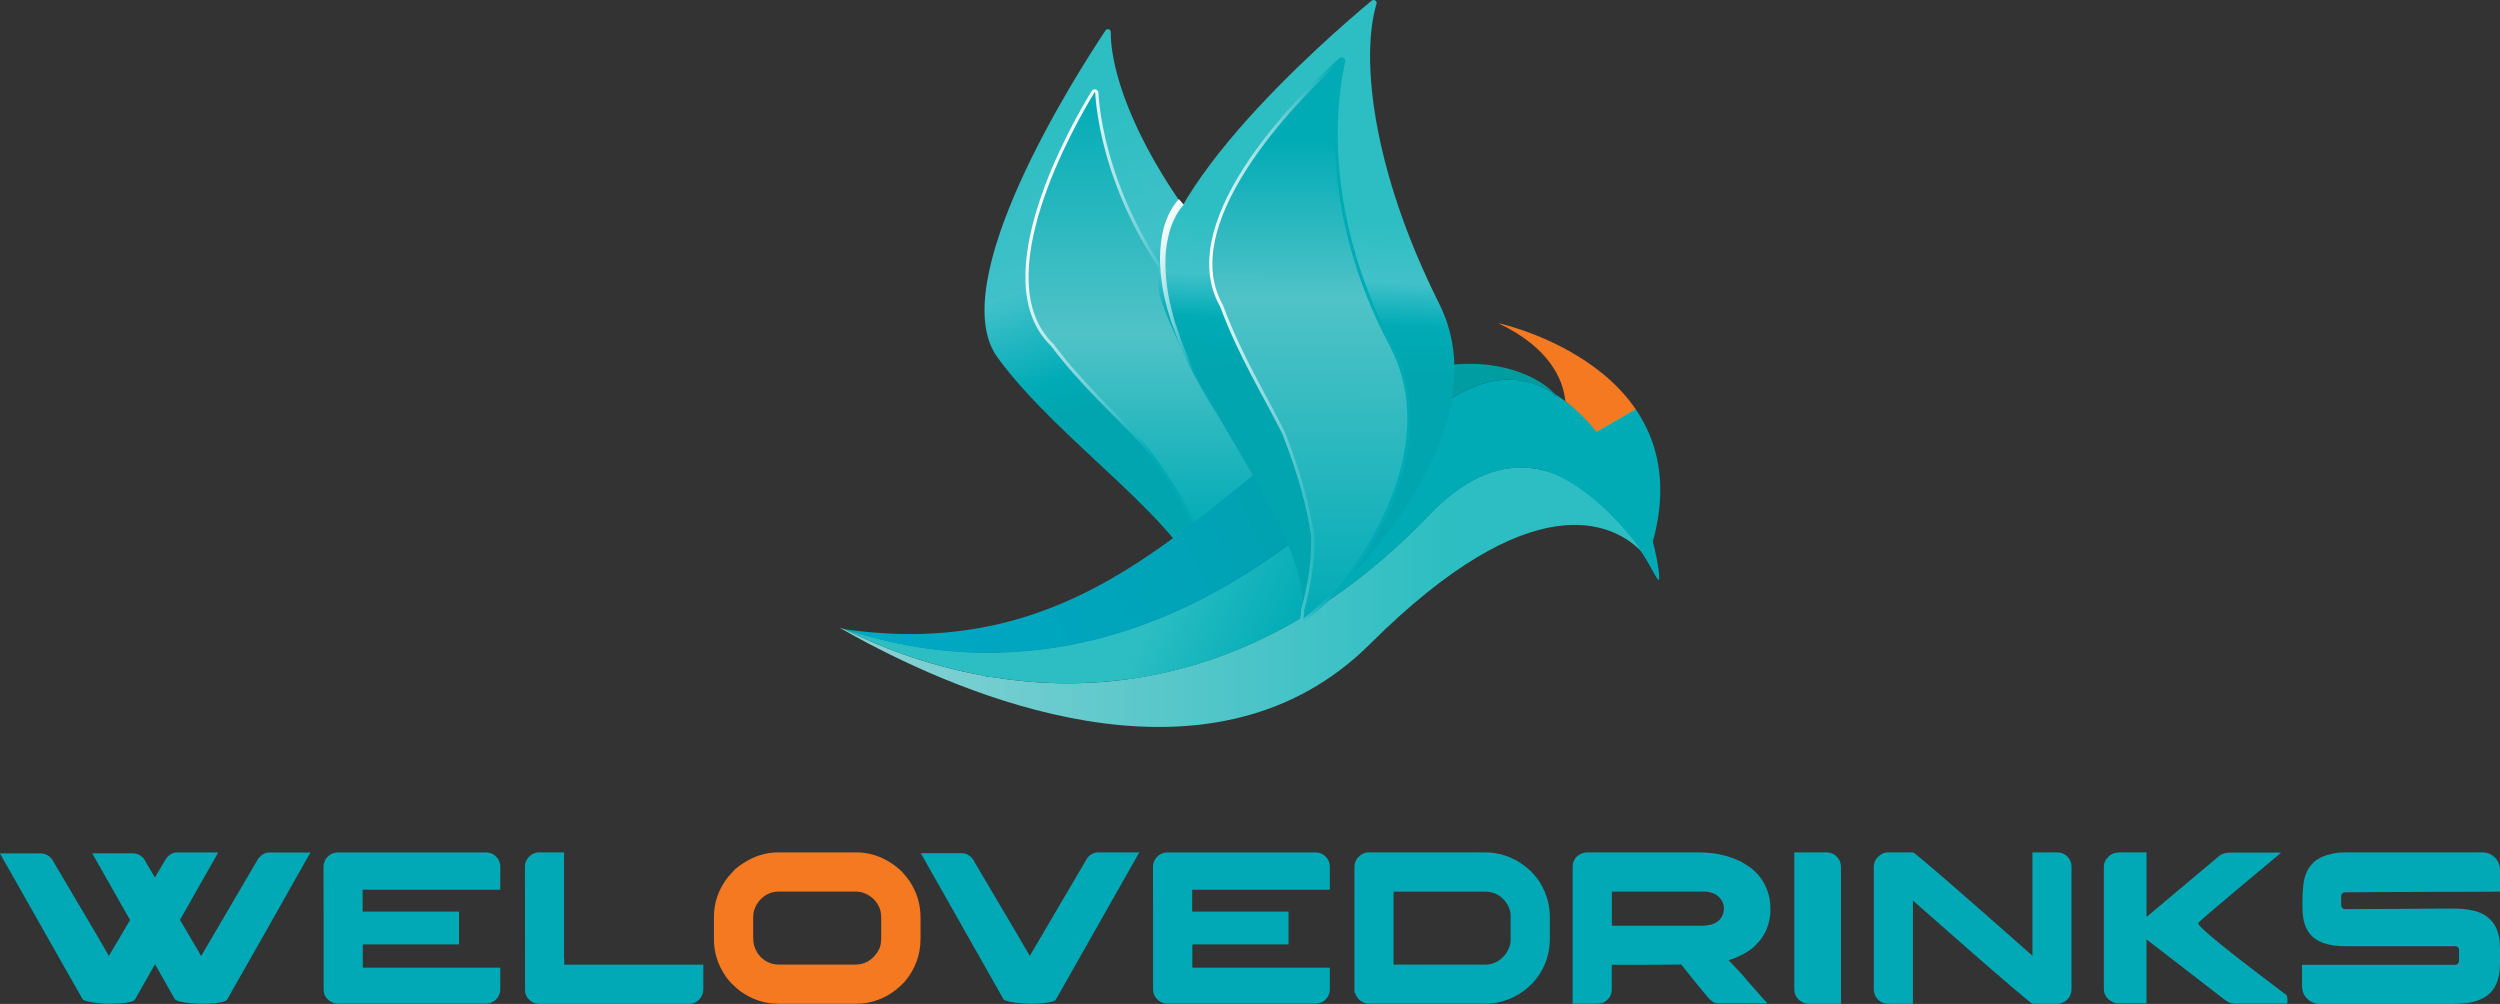 <?xml version="1.0" encoding="UTF-8" standalone="no"?>
<svg xmlns:dc="http://purl.org/dc/elements/1.1/" xmlns:cc="http://creativecommons.org/ns#" xmlns:rdf="http://www.w3.org/1999/02/22-rdf-syntax-ns#" xmlns:svg="http://www.w3.org/2000/svg" xmlns="http://www.w3.org/2000/svg" xmlns:sodipodi="http://sodipodi.sourceforge.net/DTD/sodipodi-0.dtd" xmlns:inkscape="http://www.inkscape.org/namespaces/inkscape" version="1.1" id="Layer_1" x="0px" y="0px" viewBox="0 0 334.91 134.489" xml:space="preserve" sodipodi:docname="logo-welovedrinks.svg" width="334.91" height="134.489" inkscape:version="1.0.2-2 (e86c870879, 2021-01-15)"><rect x="0" y="0" width="334.91" height="134.489" fill="#333333" stroke="none"/><defs id="defs259"></defs>
<style type="text/css" id="style2">
	.st0{opacity:0.8;fill:#E7292A;}
	.st1{fill:url(#SVGID_1_);}
	.st2{fill:url(#SVGID_2_);stroke:url(#SVGID_3_);stroke-width:0.425;stroke-miterlimit:10;}
	.st3{opacity:0.5;fill:#E7292A;}
	.st4{fill:#00B0A3;}
	.st5{fill:url(#SVGID_4_);}
	.st6{fill:url(#SVGID_5_);}
	.st7{fill:url(#SVGID_6_);}
	.st8{fill:url(#SVGID_7_);}
	.st9{fill:url(#SVGID_8_);}
	.st10{fill:url(#SVGID_9_);}
	.st11{fill:url(#SVGID_10_);}
	.st12{fill:url(#SVGID_11_);}
	.st13{fill:url(#SVGID_12_);}
	.st14{fill:url(#SVGID_13_);}
	.st15{fill:url(#SVGID_14_);}
	.st16{fill:url(#SVGID_15_);}
	.st17{fill:url(#SVGID_16_);}
	.st18{fill:url(#SVGID_17_);}
	.st19{fill:url(#SVGID_18_);}
	.st20{fill:url(#SVGID_19_);}
	.st21{fill:url(#SVGID_20_);}
	.st22{fill:url(#SVGID_21_);stroke:url(#SVGID_22_);stroke-width:0.425;stroke-miterlimit:10;}
	.st23{fill:url(#SVGID_23_);}
	.st24{fill:url(#SVGID_24_);}
	.st25{fill:#00A9B5;}
	.st26{fill:#F47920;}
</style>
<g id="g6" transform="translate(-7.68,-3.821)">
	<path class="st0" d="m 111.7,86.55 c -0.1,-0.06 -0.19,-0.12 -0.26,-0.16 0,0 0.09,0.05 0.26,0.16 z" id="path4"></path>
</g>
<g id="g216" transform="translate(-7.68,-3.821)">
	
		<linearGradient id="SVGID_1_" gradientUnits="userSpaceOnUse" x1="171.718" y1="39.402" x2="175.806" y2="86.153" gradientTransform="matrix(0.97,-0.242,0.242,0.97,-26.757,23.131)">
		<stop offset="0" style="stop-color:#2CBEC2" id="stop8"></stop>
		<stop offset="0.434" style="stop-color:#41C1CA" id="stop10"></stop>
		<stop offset="0.705" style="stop-color:#00ABB6" id="stop12"></stop>
		<stop offset="0.806" style="stop-color:#00A5AF" id="stop14"></stop>
	</linearGradient>
	<path class="st1" d="m 148.64,50.04 c -8.53,-11.32 5.96,-33.78 5.96,-33.78 0,0 -0.18,16.1 15.86,32.44 8.53,8.69 5.96,22.17 2.91,30.14 -0.12,0.31 -0.24,0.61 -0.37,0.9 4.79,-8.98 11.8,-27.06 1.78,-37.76 -13.05,-13.92 -18.31,-26.96 -18.3,-33.87 0,-0.38 -0.49,-0.52 -0.7,-0.21 -4.01,6.01 -21.75,33.79 -14.48,43.79 8.51,11.7 25.61,22.35 28,32.02 -0.31,-17.44 -11.04,-20.9 -20.66,-33.67 z" id="path17" style="fill:url(#SVGID_1_)"></path>
	
		<linearGradient id="SVGID_2_" gradientUnits="userSpaceOnUse" x1="170.05" y1="125.38" x2="197.982" y2="62.128" gradientTransform="matrix(0.915,-0.404,0.404,0.915,-45.449,39.14)">
		<stop offset="0.142" style="stop-color:#00ABB6" id="stop19"></stop>
		<stop offset="0.529" style="stop-color:#50C3C7" id="stop21"></stop>
		<stop offset="1" style="stop-color:#00ABB6" id="stop23"></stop>
	</linearGradient>
	<linearGradient id="SVGID_3_" gradientUnits="userSpaceOnUse" x1="181.337" y1="57.613" x2="142.308" y2="43.408">
		<stop offset="0.373" style="stop-color:#00ABB6" id="stop26"></stop>
		<stop offset="1" style="stop-color:#FFFFFF" id="stop28"></stop>
	</linearGradient>
	<path class="st2" d="M 170.47,48.69 C 156.6,34.56 154.83,19.94 154.61,16.25 c -0.02,-0.27 -0.37,-0.35 -0.51,-0.12 -2.6,4.25 -14.61,25.11 -5.45,33.91 4.1,5.45 8.41,9.2 12.02,13.07 3.6,4.58 5.85,8.38 7.24,11.46 0.84,2.6 1.35,5.58 1.41,9.16 0.12,0.47 0.21,0.93 0.25,1.4 0.03,0.28 1.57,-1.85 3.45,-5.38 0.13,-0.29 0.25,-0.59 0.37,-0.9 3.04,-7.99 5.6,-21.47 -2.92,-30.16 z" id="path31" style="fill:url(#SVGID_2_);stroke:url(#SVGID_3_)"></path>
	<path class="st3" d="m 187.4,83.04 -6.5,4.17 c 2.16,-1.22 4.33,-2.6 6.5,-4.17 z" id="path33"></path>
	<path class="st4" d="m 195.59,62.84 c -19.67,21.3 -38.47,28.01 -54,28.42 l 17.26,3.53 c 6.99,-0.96 14.44,-3.26 22.05,-7.58 l 6.5,-4.17 c 3.98,-2.86 7.97,-6.31 11.95,-10.45 4.96,-5.17 9.62,-6.57 13.72,-6.04 l 2.3,-1.48 0.25,-6.25 c 0,0 -0.39,-1.57 -1.61,-3.28 -4.9,-2.04 -11,-0.73 -18.42,7.3 z" id="path35"></path>
	<g id="g150">
		
			<linearGradient id="SVGID_4_" gradientUnits="userSpaceOnUse" x1="145.11" y1="34.879" x2="149.177" y2="34.879" gradientTransform="matrix(0.902,0.431,-0.431,0.902,66.383,-9.726)">
			<stop offset="0.269" style="stop-color:#00BDE4" id="stop37"></stop>
			<stop offset="0.864" style="stop-color:#0062AB" id="stop39"></stop>
		</linearGradient>
		<path class="st5" d="m 187.4,83.04 -6.5,4.17 c 2.16,-1.22 4.33,-2.6 6.5,-4.17 z" id="path42" style="fill:url(#SVGID_4_)"></path>
		
			<linearGradient id="SVGID_5_" gradientUnits="userSpaceOnUse" x1="97.872" y1="70.205" x2="160.677" y2="-7.427" gradientTransform="matrix(0.902,0.431,-0.431,0.902,66.383,-9.726)">
			<stop offset="0.01" style="stop-color:#00A8C4" id="stop44"></stop>
			<stop offset="0.195" style="stop-color:#00A6C0" id="stop46"></stop>
			<stop offset="0.478" style="stop-color:#00A3B6" id="stop48"></stop>
			<stop offset="0.821" style="stop-color:#009EA6" id="stop50"></stop>
			<stop offset="1" style="stop-color:#009D9D" id="stop52"></stop>
		</linearGradient>
		<path class="st6" d="m 195.59,62.84 c 7.42,-8.03 13.52,-9.34 18.41,-7.29 0.51,0.21 1,0.47 1.48,0.76 0.18,0.11 0.36,0.22 0.53,0.33 -3.24,-3.55 -13.5,-7.27 -26.26,0.46 -20.48,12.42 -35.19,35.86 -68.96,31.01 5.88,1.95 12.91,3.36 20.78,3.15 15.55,-0.4 34.35,-7.11 54.02,-28.42 z" id="path55" style="fill:url(#SVGID_5_)"></path>
		
			<linearGradient id="SVGID_6_" gradientUnits="userSpaceOnUse" x1="88.831" y1="61.267" x2="186.803" y2="14.509" gradientTransform="matrix(0.902,0.431,-0.431,0.902,66.383,-9.726)">
			<stop offset="0" style="stop-color:#8AD2D4" id="stop57"></stop>
			<stop offset="0.76" style="stop-color:#2CBEC2" id="stop59"></stop>
		</linearGradient>
		<path class="st7" d="m 228.05,77.99 c -1.89,-2.9 -7.46,-10.45 -14.98,-11.43 -4.09,-0.54 -8.76,0.87 -13.72,6.04 -3.97,4.14 -7.97,7.59 -11.95,10.45 -2.17,1.56 -4.34,2.95 -6.5,4.17 -7.61,4.32 -15.06,6.62 -22.05,7.58 -6.66,0.92 -12.89,0.62 -18.44,-0.3 -0.12,0 -0.25,0.01 -0.37,0.02 l -0.51,-0.17 C 131.52,92.92 125,90.22 120.8,88.12 c -0.22,-0.07 -0.43,-0.14 -0.65,-0.22 1.11,0.64 2.4,1.35 3.83,2.11 15.06,7.93 46.64,20.59 67.23,0.09 21.81,-21.71 32.49,-16.1 36.08,-12.68 0.85,0.81 1.3,1.49 1.41,1.67 z" id="path62" style="fill:url(#SVGID_6_)"></path>
		
			<linearGradient id="SVGID_7_" gradientUnits="userSpaceOnUse" x1="183.685" y1="9.889" x2="184.802" y2="9.889" gradientTransform="matrix(0.902,0.431,-0.431,0.902,66.383,-9.726)">
			<stop offset="0.269" style="stop-color:#00BDE4" id="stop64"></stop>
			<stop offset="0.864" style="stop-color:#0062AB" id="stop66"></stop>
		</linearGradient>
		<path class="st8" d="m 228.72,79.08 c 0.02,0.03 0.03,0.05 0.03,0.05 0,0 -0.24,-0.43 -0.7,-1.13 z" id="path69" style="fill:url(#SVGID_7_)"></path>
		
			<linearGradient id="SVGID_8_" gradientUnits="userSpaceOnUse" x1="90.584" y1="9.889" x2="184.802" y2="9.889" gradientTransform="matrix(0.902,0.431,-0.431,0.902,66.383,-9.726)">
			<stop offset="0.269" style="stop-color:#00BDE4" id="stop71"></stop>
			<stop offset="0.864" style="stop-color:#0062AB" id="stop73"></stop>
		</linearGradient>
		<path class="st9" d="m 228.72,79.08 c 0.02,0.03 0.03,0.05 0.03,0.05 0,0 -0.24,-0.43 -0.7,-1.13 z" id="path76" style="fill:url(#SVGID_8_)"></path>
		
			<linearGradient id="SVGID_9_" gradientUnits="userSpaceOnUse" x1="91.264" y1="62.297" x2="163.667" y2="62.297" gradientTransform="matrix(0.902,0.431,-0.431,0.902,66.383,-9.726)">
			<stop offset="0.269" style="stop-color:#00BDE4" id="stop78"></stop>
			<stop offset="0.864" style="stop-color:#0062AB" id="stop80"></stop>
		</linearGradient>
		<path class="st10" d="m 140.04,94.52 c 0.12,0 0.25,-0.01 0.37,-0.02 -0.29,-0.05 -0.59,-0.1 -0.88,-0.15 z" id="path83" style="fill:url(#SVGID_9_)"></path>
		
			<linearGradient id="SVGID_10_" gradientUnits="userSpaceOnUse" x1="90.584" y1="62.297" x2="184.802" y2="62.297" gradientTransform="matrix(0.902,0.431,-0.431,0.902,66.383,-9.726)">
			<stop offset="0.269" style="stop-color:#00BDE4" id="stop85"></stop>
			<stop offset="0.864" style="stop-color:#0062AB" id="stop87"></stop>
		</linearGradient>
		<path class="st11" d="m 140.04,94.52 c 0.12,0 0.25,-0.01 0.37,-0.02 -0.29,-0.05 -0.59,-0.1 -0.88,-0.15 z" id="path90" style="fill:url(#SVGID_10_)"></path>
		
			<linearGradient id="SVGID_11_" gradientUnits="userSpaceOnUse" x1="184.756" y1="10.234" x2="184.802" y2="10.234" gradientTransform="matrix(0.902,0.431,-0.431,0.902,66.383,-9.726)">
			<stop offset="0.269" style="stop-color:#00BDE4" id="stop92"></stop>
			<stop offset="0.864" style="stop-color:#0062AB" id="stop94"></stop>
		</linearGradient>
		<path class="st12" d="m 228.75,79.12 c 0,0 -0.01,-0.02 -0.03,-0.05 z" id="path97" style="fill:url(#SVGID_11_)"></path>
		
			<linearGradient id="SVGID_12_" gradientUnits="userSpaceOnUse" x1="91.264" y1="10.234" x2="253.763" y2="10.234" gradientTransform="matrix(0.902,0.431,-0.431,0.902,66.383,-9.726)">
			<stop offset="0.269" style="stop-color:#00BDE4" id="stop99"></stop>
			<stop offset="0.864" style="stop-color:#0062AB" id="stop101"></stop>
		</linearGradient>
		<path class="st13" d="m 228.75,79.12 c 0,0 -0.01,-0.02 -0.03,-0.05 z" id="path104" style="fill:url(#SVGID_12_)"></path>
		
			<linearGradient id="SVGID_13_" gradientUnits="userSpaceOnUse" x1="165.556" y1="3.004" x2="184.802" y2="3.004" gradientTransform="matrix(0.902,0.431,-0.431,0.902,66.383,-9.726)">
			<stop offset="0.269" style="stop-color:#00BDE4" id="stop106"></stop>
			<stop offset="0.864" style="stop-color:#0062AB" id="stop108"></stop>
		</linearGradient>
		<path class="st14" d="m 228.05,77.99 c 0.45,0.7 0.7,1.13 0.7,1.13 0.21,-0.61 0.4,-1.2 0.57,-1.79 -1.36,-5.55 -5.01,-14.45 -11.7,-19.58 0.19,1.8 -0.19,3 -0.19,3 z" id="path111" style="fill:url(#SVGID_13_)"></path>
		
			<linearGradient id="SVGID_14_" gradientUnits="userSpaceOnUse" x1="91.264" y1="-4.438" x2="163.907" y2="-4.438" gradientTransform="matrix(0.902,0.431,-0.431,0.902,66.383,-9.726)">
			<stop offset="0.269" style="stop-color:#00BDE4" id="stop113"></stop>
			<stop offset="0.864" style="stop-color:#0062AB" id="stop115"></stop>
		</linearGradient>
		<path class="st15" d="m 216.14,57.04 c -0.03,-0.13 -0.07,-0.26 -0.11,-0.39 -0.18,-0.11 -0.35,-0.23 -0.53,-0.33 0.2,0.07 0.44,0.63 0.64,0.72 z" id="path118" style="fill:url(#SVGID_14_)"></path>
		
			<linearGradient id="SVGID_15_" gradientUnits="userSpaceOnUse" x1="91.264" y1="-4.438" x2="253.763" y2="-4.438" gradientTransform="matrix(0.902,0.431,-0.431,0.902,66.383,-9.726)">
			<stop offset="0.269" style="stop-color:#00BDE4" id="stop120"></stop>
			<stop offset="0.864" style="stop-color:#0062AB" id="stop122"></stop>
		</linearGradient>
		<path class="st16" d="m 216.14,57.04 c -0.03,-0.13 -0.07,-0.26 -0.11,-0.39 -0.18,-0.11 -0.35,-0.23 -0.53,-0.33 0.2,0.07 0.44,0.63 0.64,0.72 z" id="path125" style="fill:url(#SVGID_15_)"></path>
		
			<linearGradient id="SVGID_16_" gradientUnits="userSpaceOnUse" x1="91.264" y1="2.579" x2="163.667" y2="2.579" gradientTransform="matrix(0.902,0.431,-0.431,0.902,66.383,-9.726)">
			<stop offset="0.269" style="stop-color:#00BDE4" id="stop127"></stop>
			<stop offset="0.864" style="stop-color:#0062AB" id="stop129"></stop>
		</linearGradient>
		<path class="st17" d="m 215.49,56.31 c -0.48,-0.28 -0.97,-0.54 -1.48,-0.76 -4.9,-2.05 -10.99,-0.75 -18.41,7.29 7.11,-7.71 14.94,-8.31 19.89,-6.53 z" id="path132" style="fill:url(#SVGID_16_)"></path>
		
			<linearGradient id="SVGID_17_" gradientUnits="userSpaceOnUse" x1="91.264" y1="37.349" x2="163.667" y2="37.349" gradientTransform="matrix(0.902,0.431,-0.431,0.902,66.383,-9.726)">
			<stop offset="0.269" style="stop-color:#00BDE4" id="stop134"></stop>
			<stop offset="0.864" style="stop-color:#0062AB" id="stop136"></stop>
		</linearGradient>
		<path class="st18" d="m 140.41,94.5 c 15.48,-0.56 35.67,-10.52 55.18,-31.66 -19.67,21.3 -38.47,28.01 -54,28.42 -7.87,0.21 -14.9,-1.2 -20.78,-3.15 l 18.73,6.23 c 0.29,0.06 0.58,0.11 0.87,0.16 z" id="path139" style="fill:url(#SVGID_17_)"></path>
		
			<linearGradient id="SVGID_18_" gradientUnits="userSpaceOnUse" x1="91.264" y1="30.096" x2="186.872" y2="30.096" gradientTransform="matrix(0.902,0.431,-0.431,0.902,66.383,-9.726)">
			<stop offset="0.38" style="stop-color:#2CBEC2" id="stop141"></stop>
			<stop offset="0.576" style="stop-color:#00ABB6" id="stop143"></stop>
			<stop offset="0.727" style="stop-color:#00ABB6" id="stop145"></stop>
		</linearGradient>
		<path class="st19" d="m 229.95,81.08 c -0.03,-0.87 -0.24,-2.17 -0.62,-3.74 -1.36,-5.55 -5.01,-14.45 -11.7,-19.58 -0.51,-0.39 -1.05,-0.76 -1.6,-1.11 0.04,0.13 0.08,0.26 0.11,0.39 -0.2,-0.08 -0.44,-0.65 -0.65,-0.72 -0.48,-0.28 -0.97,-0.54 -1.48,-0.76 -4.9,-2.05 -10.99,-0.75 -18.41,7.29 -19.67,21.3 -38.47,28.01 -54,28.42 -7.87,0.21 -14.9,-1.2 -20.78,-3.15 4.2,2.11 10.72,4.8 18.73,6.23 0.29,0.05 0.58,0.1 0.88,0.15 5.55,0.92 11.78,1.21 18.44,0.3 6.99,-0.96 14.44,-3.26 22.05,-7.58 l 6.5,-4.17 c 3.98,-2.86 7.97,-6.31 11.95,-10.45 4.96,-5.17 9.62,-6.57 13.72,-6.04 7.52,0.98 15.09,11.66 14.24,10.85 1.89,2.73 2.68,5.12 2.62,3.67 z" id="path148" style="fill:url(#SVGID_18_)"></path>
	</g>
	<g id="g161">
		
			<linearGradient id="SVGID_19_" gradientUnits="userSpaceOnUse" x1="171.865" y1="63.939" x2="171.905" y2="64.051" gradientTransform="matrix(0.985,0.171,-0.171,0.985,23.565,-7.094)">
			<stop offset="0.177" style="stop-color:#00BDE4" id="stop152"></stop>
			<stop offset="0.644" style="stop-color:#0099C4" id="stop154"></stop>
			<stop offset="1" style="stop-color:#1C75BC" id="stop156"></stop>
		</linearGradient>
		<path class="st20" d="m 182.14,85.18 c -0.08,0.08 -0.16,0.16 -0.25,0.24 0.15,-0.13 0.24,-0.21 0.25,-0.24 z" id="path159" style="fill:url(#SVGID_19_)"></path>
	</g>
	
		<linearGradient id="SVGID_20_" gradientUnits="userSpaceOnUse" x1="178.724" y1="16.471" x2="178.724" y2="58.238" gradientTransform="matrix(0.999,0.045,-0.045,0.999,5.967,-1.547)">
		<stop offset="0.234" style="stop-color:#2CBEC2" id="stop163"></stop>
		<stop offset="0.434" style="stop-color:#41C1CA" id="stop165"></stop>
		<stop offset="0.576" style="stop-color:#00ABB6" id="stop167"></stop>
		<stop offset="0.727" style="stop-color:#00A5AF" id="stop169"></stop>
	</linearGradient>
	<path class="st21" d="m 171.32,44.79 c -5.27,-14.16 16.36,-32.71 16.36,-32.71 0,0 -5.08,16.39 6.35,37.97 6.07,11.47 -0.65,24.46 -6.19,31.69 -0.22,0.28 -0.43,0.55 -0.65,0.81 7.63,-7.72 20.29,-24.06 13.29,-38.04 -9.1,-18.19 -10.51,-33.12 -8.4,-40.17 0.12,-0.39 -0.35,-0.68 -0.66,-0.42 -5.92,4.92 -32.5,27.91 -28.11,40.34 5.14,14.55 19.38,30.62 18.88,41.23 4.99,-17.93 -4.92,-24.73 -10.87,-40.7 z" id="path172" style="fill:url(#SVGID_20_)"></path>
	
		<linearGradient id="SVGID_21_" gradientUnits="userSpaceOnUse" x1="197.659" y1="28.452" x2="188.147" y2="103.149" gradientTransform="matrix(0.992,-0.126,0.126,0.992,-16.514,8.467)">
		<stop offset="0.142" style="stop-color:#00ABB6" id="stop174"></stop>
		<stop offset="0.423" style="stop-color:#50C3C7" id="stop176"></stop>
		<stop offset="1" style="stop-color:#00ABB6" id="stop178"></stop>
	</linearGradient>
	<linearGradient id="SVGID_22_" gradientUnits="userSpaceOnUse" x1="196.64" y1="49.372" x2="169.673" y2="49.372">
		<stop offset="0.373" style="stop-color:#00ABB6" id="stop181"></stop>
		<stop offset="1" style="stop-color:#FFFFFF" id="stop183"></stop>
	</linearGradient>
	<path class="st22" d="m 194.03,50.05 c -9.88,-18.66 -7.24,-34.13 -6.35,-37.97 0.07,-0.28 -0.27,-0.47 -0.48,-0.28 -3.95,3.55 -22.56,21.21 -15.88,32.99 2.54,6.81 5.79,11.96 8.31,17.01 2.28,5.77 3.43,10.34 3.91,13.9 0.07,2.91 -0.32,6.11 -1.34,9.79 -0.02,0.51 -0.07,1.02 -0.17,1.5 -0.06,0.29 2.16,-1.41 5.16,-4.45 0.22,-0.26 0.43,-0.53 0.65,-0.81 5.54,-7.22 12.26,-20.21 6.19,-31.68 z" id="path186" style="fill:url(#SVGID_21_);stroke:url(#SVGID_22_)"></path>
	<g id="g195">
		<linearGradient id="SVGID_23_" gradientUnits="userSpaceOnUse" x1="176.993" y1="49.359" x2="160.079" y2="41.889">
			<stop offset="0.373" style="stop-color:#00ABB6" id="stop188"></stop>
			<stop offset="1" style="stop-color:#FFFFFF" id="stop190"></stop>
		</linearGradient>
		<path class="st23" d="m 166.27,31.25 c -0.81,0.83 -1.43,2.06 -1.82,3.27 -0.35,1.25 -0.61,2.54 -0.63,3.86 -0.09,2.63 0.33,5.3 1.06,7.86 0.14,0.65 0.41,1.27 0.61,1.91 0.23,0.63 0.4,1.28 0.67,1.89 0.54,1.23 1,2.49 1.61,3.69 0.62,1.19 1.17,2.42 1.84,3.58 l 2.02,3.49 -2.13,-3.43 c -0.71,-1.15 -1.3,-2.36 -1.96,-3.53 -0.65,-1.18 -1.15,-2.44 -1.73,-3.66 -0.28,-0.61 -0.49,-1.26 -0.73,-1.89 -0.22,-0.64 -0.51,-1.26 -0.67,-1.91 -0.82,-2.58 -1.33,-5.28 -1.33,-8.03 0.05,-2.72 0.53,-5.58 2.52,-7.86 z" id="path193" style="fill:url(#SVGID_23_)"></path>
	</g>
	<linearGradient id="SVGID_24_" gradientUnits="userSpaceOnUse" x1="212.82" y1="44.546" x2="230.864" y2="75.799">
		<stop offset="0.529" style="stop-color:#F47920" id="stop197"></stop>
		<stop offset="0.529" style="stop-color:#EE7B24" id="stop199"></stop>
		<stop offset="0.53" style="stop-color:#E3802E" id="stop201"></stop>
		<stop offset="0.531" style="stop-color:#D0873F" id="stop203"></stop>
		<stop offset="0.531" style="stop-color:#B49056" id="stop205"></stop>
		<stop offset="0.532" style="stop-color:#8A9972" id="stop207"></stop>
		<stop offset="0.533" style="stop-color:#3DA290" id="stop209"></stop>
		<stop offset="0.534" style="stop-color:#00ABB6" id="stop211"></stop>
	</linearGradient>
	<path class="st24" d="m 228.95,76.91 c 7.04,-23.9 -20.56,-29.8 -20.56,-29.8 6.97,3.33 8.7,7.62 8.99,10.45 6.61,5.06 10.22,13.86 11.57,19.35 z" id="path214" style="fill:url(#SVGID_24_)"></path>
</g>
<g id="g242" transform="translate(-7.68,-3.821)">
	<path class="st25" d="m 22.54,138.28 c -0.51,0 -0.97,-0.01 -1.35,-0.04 -1.43,-0.14 -2.24,-0.32 -2.43,-0.55 l -1.7,-2.98 c -0.17,-0.3 -1.9,-3.36 -5.2,-9.17 -1.6,-2.82 -2.45,-4.33 -2.55,-4.51 -1.09,-1.89 -1.63,-2.85 -1.63,-2.88 h 5.52 c 0.3,0 0.61,0.1 0.92,0.29 0.12,0.06 0.27,0.2 0.47,0.42 0.13,0.16 0.26,0.38 0.41,0.67 2.34,3.96 4.08,6.91 5.24,8.86 1,1.7 1.67,2.86 2.02,3.49 h 0.01 c 0.02,-0.02 0.97,-1.63 2.84,-4.82 -0.02,0 -0.03,-0.01 -0.03,-0.03 -0.31,-0.54 -1.99,-3.5 -5.04,-8.88 v -0.01 h 5.5 c 0.46,0 0.87,0.18 1.25,0.54 0.24,0.27 0.41,0.52 0.49,0.74 l 1.15,1.95 1.31,-2.21 c 0.12,-0.22 0.25,-0.41 0.39,-0.57 0.39,-0.38 0.79,-0.57 1.21,-0.57 h 5.56 c -0.03,0.08 -0.22,0.43 -0.58,1.05 -2.96,5.23 -4.47,7.89 -4.53,7.98 0.06,0.11 0.9,1.53 2.52,4.28 0.19,0.37 0.3,0.55 0.32,0.55 0.25,-0.44 1.15,-1.96 2.69,-4.58 0.6,-1.03 2.26,-3.85 4.96,-8.46 0.43,-0.54 0.9,-0.81 1.43,-0.81 h 5.55 l 0.01,0.01 c -0.35,0.62 -0.53,0.93 -0.54,0.93 -0.12,0.22 -1.84,3.28 -5.18,9.17 -2.44,4.31 -4.21,7.42 -5.31,9.35 -0.09,0.21 -0.21,0.35 -0.36,0.42 -0.6,0.25 -1.59,0.38 -2.97,0.38 -0.7,0 -1.31,-0.03 -1.83,-0.09 -0.84,-0.11 -1.36,-0.2 -1.54,-0.29 -0.2,-0.06 -0.35,-0.14 -0.44,-0.23 -1.75,-3.08 -2.63,-4.64 -2.65,-4.69 H 28.44 V 133 c -1.62,2.86 -2.46,4.35 -2.53,4.45 -0.1,0.22 -0.21,0.37 -0.35,0.44 -0.6,0.26 -1.6,0.39 -3.02,0.39 z" id="path218"></path>
	<path class="st25" d="m 72.73,118.01 c 0.63,0 1.15,0.24 1.54,0.71 0.18,0.2 0.32,0.48 0.39,0.82 0.03,0.12 0.04,0.28 0.04,0.49 v 2.98 H 56.26 v 2.93 h 12.91 v 4.4 H 56.29 l -0.01,0.01 v 3.1 h 18.41 c 0.01,0 0.01,0 0.01,0.01 v 2.93 c 0,0.45 -0.17,0.86 -0.49,1.25 -0.2,0.2 -0.35,0.33 -0.44,0.36 -0.29,0.18 -0.65,0.28 -1.08,0.28 H 52.86 c -0.14,0 -0.32,-0.04 -0.55,-0.12 -0.49,-0.18 -0.86,-0.51 -1.11,-0.99 -0.12,-0.27 -0.17,-0.56 -0.17,-0.87 v -10.23 c -0.01,-0.49 -0.01,-2.11 -0.01,-4.83 v -1.34 c 0,-0.32 0.1,-0.65 0.31,-1 0.21,-0.31 0.47,-0.54 0.76,-0.68 0.21,-0.1 0.37,-0.15 0.48,-0.16 0.06,-0.02 0.15,-0.03 0.26,-0.04 h 19.9 z" id="path220"></path>
	<path class="st25" d="m 79.9,118.01 h 3.36 c 0,0.06 0,0.11 -0.01,0.15 -0.01,0.02 -0.01,0.03 -0.01,0.04 v 14 l 0.03,0.03 h -0.03 c 0.02,0.02 0.03,0.04 0.03,0.05 0,0.01 0,0.04 0,0.07 v 0.7 h 18.63 v 3.22 c 0,0.89 -0.41,1.53 -1.22,1.91 -0.22,0.08 -0.44,0.12 -0.65,0.12 h -20.1 c -0.66,0 -1.2,-0.29 -1.62,-0.86 -0.17,-0.27 -0.27,-0.54 -0.29,-0.82 v -0.15 L 78,119.88 c 0,-0.47 0.19,-0.91 0.57,-1.31 0.38,-0.37 0.83,-0.56 1.33,-0.56 z" id="path222"></path>
	<path class="st26" d="m 111.94,118.01 h 10.44 c 1.76,0 3.4,0.53 4.92,1.59 0.25,0.16 0.57,0.41 0.95,0.76 0.06,0.05 0.12,0.1 0.19,0.16 0.48,0.54 0.82,0.96 1.03,1.25 1.02,1.5 1.53,3.16 1.53,4.98 v 2.81 c 0,2.14 -0.69,4.05 -2.08,5.72 -0.44,0.48 -0.8,0.81 -1.08,1.02 -0.49,0.41 -0.99,0.74 -1.5,1 -1.26,0.66 -2.59,0.99 -3.99,0.99 h -10.38 c -1.87,0 -3.6,-0.58 -5.18,-1.73 -0.26,-0.2 -0.63,-0.54 -1.11,-1 -0.48,-0.51 -0.8,-0.93 -0.98,-1.25 -0.92,-1.43 -1.38,-2.99 -1.38,-4.69 v -2.93 c 0,-1.99 0.63,-3.79 1.91,-5.41 0.18,-0.21 0.49,-0.54 0.9,-0.99 0.42,-0.36 0.78,-0.63 1.08,-0.8 1.48,-0.99 3.06,-1.48 4.73,-1.48 z m -3.36,8.8 v 2.65 c 0,0.72 0.15,1.31 0.45,1.79 0.06,0.17 0.23,0.42 0.52,0.74 0.69,0.7 1.52,1.05 2.5,1.05 h 10.2 c 1.14,0 2.06,-0.46 2.77,-1.38 0.2,-0.26 0.36,-0.53 0.48,-0.8 0.16,-0.38 0.23,-0.86 0.23,-1.46 v -2.47 c 0,-0.63 -0.07,-1.1 -0.2,-1.41 -0.3,-0.77 -0.81,-1.36 -1.51,-1.78 -0.53,-0.32 -1.11,-0.48 -1.73,-0.48 h -10.26 c -1.13,0 -2.06,0.48 -2.79,1.43 -0.2,0.29 -0.34,0.55 -0.42,0.77 -0.17,0.36 -0.24,0.81 -0.24,1.35 z" id="path224"></path>
	<path class="st25" d="m 154.77,118.01 h 5.53 c -6.97,12.3 -10.48,18.5 -10.54,18.6 l -0.64,1.12 c -0.08,0.1 -0.23,0.18 -0.45,0.26 -0.66,0.19 -1.52,0.29 -2.59,0.29 h -0.38 c -0.97,0 -1.89,-0.09 -2.77,-0.26 -0.31,-0.08 -0.54,-0.16 -0.7,-0.23 -0.09,-0.06 -0.16,-0.14 -0.2,-0.25 l -11,-19.42 h 5.52 c 0.31,0 0.62,0.1 0.93,0.29 0.34,0.22 0.61,0.56 0.81,1 4.74,8 7.18,12.15 7.34,12.46 h 0.01 c 5.02,-8.55 7.57,-12.9 7.67,-13.06 0.08,-0.12 0.19,-0.24 0.34,-0.38 0.36,-0.28 0.74,-0.42 1.12,-0.42 z" id="path226"></path>
	<path class="st25" d="m 183.86,118.01 c 0.63,0 1.14,0.24 1.54,0.71 0.18,0.2 0.32,0.48 0.39,0.82 0.03,0.12 0.04,0.28 0.04,0.49 v 2.98 h -18.44 v 2.93 h 12.91 v 4.4 h -12.88 l -0.01,0.01 v 3.1 h 18.41 c 0.01,0 0.01,0 0.01,0.01 v 2.93 c 0,0.45 -0.16,0.86 -0.49,1.25 -0.2,0.2 -0.35,0.33 -0.44,0.36 -0.29,0.18 -0.65,0.28 -1.08,0.28 h -19.84 c -0.14,0 -0.32,-0.04 -0.55,-0.12 -0.49,-0.18 -0.86,-0.51 -1.11,-0.99 -0.12,-0.27 -0.17,-0.56 -0.17,-0.87 v -10.23 c -0.01,-0.49 -0.01,-2.11 -0.01,-4.83 v -1.34 c 0,-0.32 0.1,-0.65 0.31,-1 0.21,-0.31 0.47,-0.54 0.76,-0.68 0.21,-0.1 0.37,-0.15 0.48,-0.16 0.06,-0.02 0.15,-0.03 0.26,-0.04 h 19.91 z" id="path228"></path>
	<path class="st25" d="m 190.95,118.01 h 15.68 c 1.87,0 3.59,0.57 5.15,1.7 0.24,0.17 0.57,0.45 0.99,0.83 0.48,0.51 0.8,0.9 0.98,1.16 0.34,0.5 0.63,1.02 0.87,1.56 0.07,0.18 0.14,0.39 0.22,0.63 0.05,0.16 0.1,0.32 0.16,0.48 0.2,0.72 0.31,1.54 0.31,2.47 v 2.68 c 0,1.87 -0.51,3.54 -1.53,5.01 -0.18,0.27 -0.48,0.65 -0.92,1.13 -0.42,0.4 -0.78,0.7 -1.08,0.92 -0.32,0.23 -0.66,0.45 -1.02,0.65 -1.29,0.7 -2.68,1.05 -4.16,1.05 h -15.56 c -0.48,0 -0.9,-0.18 -1.28,-0.54 -0.24,-0.26 -0.39,-0.48 -0.45,-0.65 -0.03,-0.06 -0.06,-0.15 -0.09,-0.26 h -0.09 v -16.84 c 0,-0.72 0.31,-1.29 0.95,-1.7 0.33,-0.19 0.62,-0.28 0.87,-0.28 z m 3.42,5.25 v 9.78 h 12.31 c 0.83,0 1.58,-0.3 2.23,-0.9 0.29,-0.28 0.46,-0.47 0.51,-0.57 0.42,-0.6 0.63,-1.22 0.63,-1.85 v -3.16 c 0,-0.72 -0.25,-1.39 -0.74,-2.02 -0.27,-0.31 -0.5,-0.53 -0.68,-0.65 -0.24,-0.16 -0.48,-0.3 -0.71,-0.39 -0.41,-0.16 -0.86,-0.23 -1.37,-0.23 h -12.18 z" id="path230"></path>
	<path class="st25" d="m 220.3,118.01 h 14.76 c 1.99,0 3.71,0.31 5.15,0.93 0.29,0.12 0.52,0.21 0.68,0.29 0.24,0.14 0.5,0.3 0.77,0.48 1.29,0.79 2.21,1.9 2.75,3.33 0.29,0.77 0.44,1.58 0.44,2.45 v 0.19 c 0,1.04 -0.22,2.02 -0.65,2.94 -0.14,0.26 -0.31,0.55 -0.51,0.87 -0.17,0.23 -0.38,0.48 -0.63,0.74 -0.12,0.14 -0.23,0.26 -0.35,0.36 l -0.15,0.15 -0.12,0.09 -0.22,0.17 c -0.17,0.13 -0.39,0.27 -0.65,0.44 -0.04,0.02 -0.08,0.04 -0.12,0.07 -0.26,0.14 -0.5,0.26 -0.71,0.36 -0.11,0.05 -0.21,0.1 -0.31,0.15 -0.38,0.16 -0.78,0.3 -1.19,0.42 1.2,1.24 2.03,2.14 2.47,2.71 0.3,0.34 0.6,0.67 0.89,1 0.55,0.64 1.08,1.24 1.59,1.79 0.16,0.15 0.25,0.25 0.28,0.31 h -6.29 c -0.36,0 -0.64,-0.04 -0.84,-0.12 -0.06,-0.03 -0.11,-0.06 -0.16,-0.09 -0.05,-0.03 -0.1,-0.06 -0.16,-0.1 -0.2,-0.14 -0.43,-0.36 -0.68,-0.68 -0.92,-1.1 -1.9,-2.29 -2.93,-3.6 l -0.51,-0.65 c -0.03,0 -0.09,0.01 -0.17,0.03 -0.6,0 -2.41,0.01 -5.43,0.03 h -3.7 v 3.3 c 0,0.62 -0.27,1.15 -0.8,1.57 -0.32,0.22 -0.69,0.34 -1.11,0.34 h -3.33 v -18.24 c 0,-0.33 0.04,-0.59 0.12,-0.79 0.04,-0.12 0.11,-0.25 0.2,-0.41 0.07,-0.1 0.15,-0.19 0.25,-0.28 0.41,-0.36 0.87,-0.55 1.37,-0.55 z m 3.31,5.25 v 4.58 h 11.92 c 0.93,0 1.64,-0.16 2.12,-0.48 0.35,-0.22 0.61,-0.52 0.77,-0.89 0.14,-0.28 0.2,-0.6 0.2,-0.96 0,-0.71 -0.33,-1.3 -0.98,-1.78 -0.1,-0.07 -0.2,-0.13 -0.31,-0.17 -0.03,-0.01 -0.06,-0.02 -0.09,-0.04 -0.18,-0.09 -0.44,-0.16 -0.8,-0.23 -0.12,0 -0.28,-0.01 -0.48,-0.03 z" id="path232"></path>
	<path class="st25" d="m 248.04,118.01 h 4.27 c 0.77,0 1.35,0.33 1.75,0.99 0.16,0.28 0.25,0.63 0.25,1.05 v 18.24 h -4.38 c -0.48,0 -0.92,-0.2 -1.34,-0.6 -0.36,-0.37 -0.54,-0.83 -0.54,-1.4 v -18.28 z" id="path234"></path>
	<path class="st25" d="m 260.65,118.01 h 3.28 c 0.11,0 0.98,0.7 2.62,2.11 1.64,1.41 3.49,3.01 5.54,4.81 2.05,1.8 3.87,3.4 5.47,4.81 l 2.39,2.11 v -13.84 h 3.27 c 0.69,0 1.23,0.27 1.62,0.81 0.23,0.33 0.35,0.7 0.35,1.12 v 16.38 c 0,0.65 -0.28,1.19 -0.83,1.63 -0.15,0.1 -0.32,0.18 -0.54,0.25 -0.14,0.06 -0.38,0.09 -0.74,0.09 h -3.07 c -0.12,0 -1,-0.7 -2.65,-2.11 -1.65,-1.41 -3.5,-3.01 -5.56,-4.81 -2.06,-1.8 -3.88,-3.4 -5.47,-4.81 l -2.39,-2.1 v 13.83 h -3.19 c -0.48,0 -0.86,-0.1 -1.16,-0.29 -0.36,-0.24 -0.62,-0.57 -0.77,-0.99 -0.08,-0.2 -0.12,-0.42 -0.12,-0.65 V 120 c 0,-0.66 0.27,-1.19 0.8,-1.59 0.32,-0.27 0.7,-0.4 1.15,-0.4 z" id="path236"></path>
	<path class="st25" d="m 291.75,118.01 h 3.49 v 8.65 l 9.82,-8.25 c 0.3,-0.18 0.61,-0.3 0.93,-0.34 0.08,-0.02 0.24,-0.03 0.48,-0.03 h 6.8 c 0,0.01 0,0.01 -0.01,0.01 -0.01,0 -0.01,0 -0.02,0.01 -0.01,0 -0.02,0.01 -0.03,0.03 -0.01,0.01 -0.02,0.03 -0.04,0.04 -0.02,0.01 -1.9,1.58 -5.63,4.71 -3.57,2.99 -5.36,4.53 -5.36,4.63 h 0.01 c -0.02,0.01 -0.03,0.02 -0.03,0.04 0,0.49 3.93,3.69 11.8,9.59 0.11,0.14 0.16,0.37 0.16,0.7 0,0.14 -0.01,0.3 -0.03,0.48 h -6.94 c -0.53,0 -1.03,-0.19 -1.5,-0.57 l -10.42,-8.05 v 8.59 h -3.64 c -0.54,0 -1.02,-0.18 -1.44,-0.54 -0.42,-0.41 -0.63,-0.86 -0.63,-1.37 v -16.43 c 0,-0.5 0.22,-0.96 0.67,-1.37 0.22,-0.23 0.54,-0.39 0.95,-0.48 0.17,-0.03 0.37,-0.05 0.61,-0.05 z" id="path238"></path>
	<path class="st25" d="m 321.81,118.01 h 18.49 c 0.5,0 0.98,0.17 1.43,0.51 0.57,0.5 0.86,1.13 0.86,1.91 v 2.84 h -0.03 c -1.36,0.02 -4.23,0.03 -8.62,0.03 -3.45,0.02 -6.13,0.03 -8.03,0.03 -1.99,0.02 -3.34,0.03 -4.06,0.03 -0.15,0 -0.28,0.05 -0.39,0.15 -0.1,0.1 -0.15,0.24 -0.15,0.42 v 1.11 c 0,0.26 0.11,0.44 0.34,0.54 0.03,0.01 0.05,0.02 0.07,0.02 0.02,0 0.04,0.01 0.07,0.01 4.4,-0.02 6.92,-0.03 7.54,-0.03 0.16,0 0.44,0 0.84,-0.01 1.15,-0.02 3.32,-0.03 6.52,-0.03 h 0.12 c 0.42,0 0.98,0.05 1.67,0.16 0.5,0.09 0.92,0.19 1.25,0.32 1.05,0.41 1.8,1.05 2.26,1.94 0.4,0.78 0.6,1.73 0.6,2.87 v 2.08 c 0,2.06 -0.61,3.51 -1.82,4.35 -0.98,0.7 -2.44,1.05 -4.38,1.05 h -18 c -0.68,0 -1.27,-0.29 -1.78,-0.86 -0.36,-0.43 -0.54,-0.93 -0.54,-1.5 v -2.88 h 20.51 c 0.23,0 0.39,-0.11 0.47,-0.34 0.02,-0.03 0.03,-0.06 0.04,-0.09 0,-0.03 0.01,-0.05 0.01,-0.06 v -1.53 c 0,-0.2 -0.11,-0.35 -0.33,-0.44 -0.06,-0.02 -0.12,-0.03 -0.17,-0.03 h -14.73 c -2.33,0 -3.93,-0.58 -4.8,-1.73 -0.18,-0.21 -0.3,-0.41 -0.38,-0.6 -0.1,-0.18 -0.19,-0.41 -0.28,-0.68 -0.08,-0.25 -0.15,-0.56 -0.2,-0.93 -0.06,-0.4 -0.09,-0.99 -0.09,-1.76 v -0.12 c 0,-1.87 0.16,-3.16 0.48,-3.87 0.16,-0.48 0.44,-0.92 0.83,-1.34 0.21,-0.24 0.4,-0.41 0.57,-0.51 0.56,-0.39 1.2,-0.65 1.91,-0.8 0.57,-0.16 1.21,-0.23 1.9,-0.23 z" id="path240"></path>
</g>
<g id="g244" transform="translate(-7.68,-3.821)">
</g>
<g id="g246" transform="translate(-7.68,-3.821)">
</g>
<g id="g248" transform="translate(-7.68,-3.821)">
</g>
<g id="g250" transform="translate(-7.68,-3.821)">
</g>
<g id="g252" transform="translate(-7.68,-3.821)">
</g>
<g id="g254" transform="translate(-7.68,-3.821)">
</g>
</svg>
